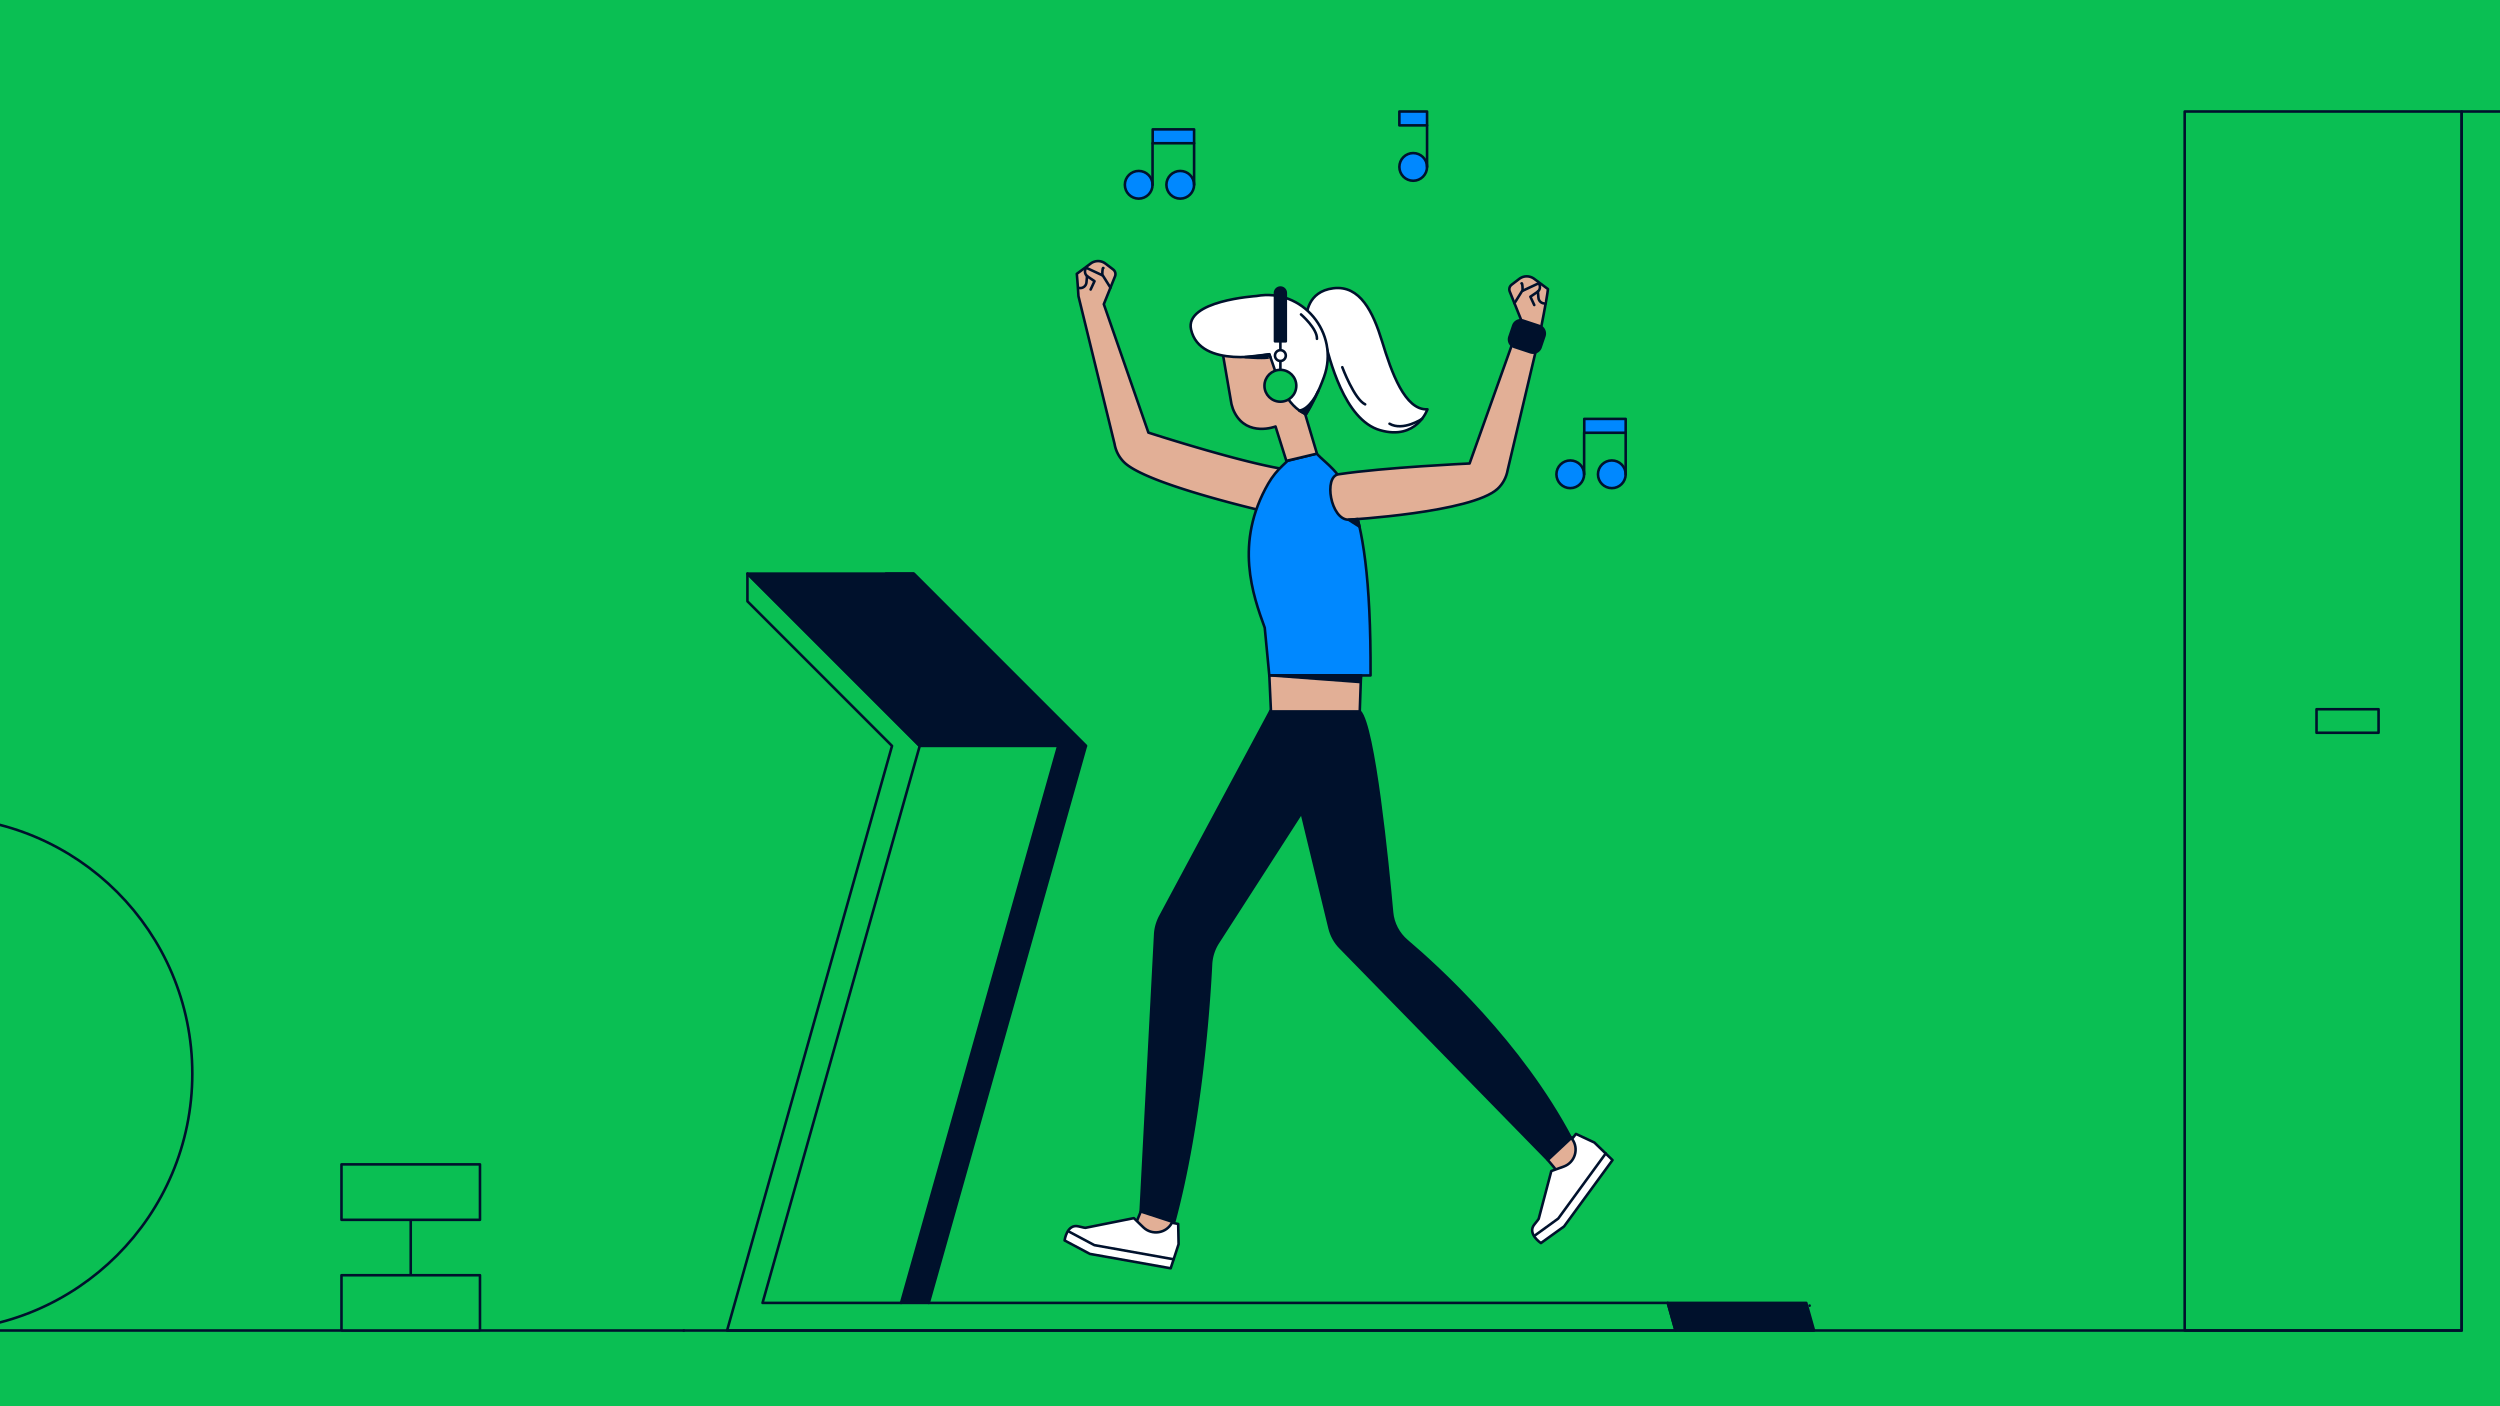 <svg xmlns="http://www.w3.org/2000/svg" fill="none" viewBox="0 0 1920 1080"><rect x="0" y="0" width="1920" height="1080" fill="#333333" stroke="none"/><g clip-path="url(#a)"><path fill="#fff" d="M0 0H1920V1080H0z"/><path fill="#0ABF53" d="M1963.54-85H-107.272v1165H1963.54z"/><path fill="#E2AF96" stroke="#00112C" stroke-linecap="round" stroke-linejoin="round" stroke-miterlimit="10" stroke-width="2" d="M863.885 355.532c19.891 18.298 122.644 40.745 122.644 40.745.319 0 5.212-23.511 5.531-23.511 17.55-2.128 19.89-9.894 2.234-11.383-30.954-2.766-112.327-29.149-112.327-29.149l-34.251-98.617 8.616-21.383c.745-1.915.213-4.043-1.489-5.319l-6.276-4.787c-3.191-2.128-7.233-2.128-10.424-.107l-11.169 8.298c.638 6.49 1.277 17.128 1.277 17.128l27.762 113.617a25.68 25.68 0 0 0 7.872 14.468"/><path fill="#E2AF96" d="m852.822 220.957-5.85-9.361-12.765-5.958c-1.595 2.128-1.17 5.213 1.064 6.702l5.318 3.617-2.978 6.383"/><path stroke="#00112C" stroke-linecap="round" stroke-linejoin="round" stroke-miterlimit="10" stroke-width="2" d="m852.822 220.957-5.85-9.361-12.765-5.958c-1.595 2.128-1.17 5.213 1.064 6.702l5.318 3.617-2.978 6.383"/><path fill="#E2AF96" d="M828.782 221.17c2.766.532 5.425-1.489 5.638-4.361l.425-4.788"/><path stroke="#00112C" stroke-linecap="round" stroke-linejoin="round" stroke-miterlimit="10" stroke-width="2" d="M828.782 221.17c2.766.532 5.425-1.489 5.638-4.361l.425-4.788"/><path fill="#E2AF96" d="M846.546 211.277s0-6.277.851-5.426Z"/><path stroke="#00112C" stroke-linecap="round" stroke-linejoin="round" stroke-miterlimit="10" stroke-width="2" d="M846.546 211.277s0-6.277.851-5.426"/><path fill="#08F" stroke="#00112C" stroke-linecap="round" stroke-linejoin="round" stroke-miterlimit="10" stroke-width="2" d="m1011.1 348.298-22.231 5.638-3.404 3.192c-4.467 4.149-8.297 8.829-11.381 14.149-26.38 45.744-11.807 85.851-2.766 110.851l3.51 36.702 77.752-.107c.75-150.106-26.27-154.042-41.48-170.425"/><path fill="#00112C" stroke="#00112C" stroke-linecap="round" stroke-linejoin="round" stroke-miterlimit="10" stroke-width="2" d="M901.646 938.936c21.061-78.191 27.018-170.212 28.401-198.51a34.2 34.2 0 0 1 5.212-16.277l91.051-141.489c6.49-13.298-.53-29.575-14.68-33.617-16.911-4.894-35.206-7.022-36.376-2.234l-84.139 156.914c-2.34 4.362-3.723 9.256-3.936 14.149l-11.168 212.66c-.107-.106 24.146 13.723 25.635 8.404"/><path fill="#00112C" stroke="#00112C" stroke-linecap="round" stroke-linejoin="round" stroke-miterlimit="10" stroke-width="2" d="M1206.93 874.681c-38.93-73.83-102.01-131.383-126.48-152.128-6.49-5.532-10.63-13.404-11.38-21.915-3.4-37.872-13.83-142.872-24.68-154.255-13.29-13.936-12.34-8.404-26.91-9.362-14.78-.957-38.929 2.128-37.227 6.809l14.147 58.617 26.7 110.319c1.38 5.745 4.25 10.957 8.4 15.106l159.24 162.979s20.74-11.17 18.19-16.17"/><path fill="#E2AF96" stroke="#00112C" stroke-linecap="round" stroke-linejoin="round" stroke-miterlimit="10" stroke-width="2" d="m974.828 518.617 1.277 27.766h68.185l.96-27.766zM876.117 930.425l24.146 7.873s-1.809 16.596-7.127 19.787c-5.319 3.192-29.464 1.277-25.529-7.447 3.936-8.617 8.51-20.213 8.51-20.213M1188.74 890.851l18.51-17.34s13.61 9.574 13.93 15.744c.21 6.171-13.19 26.596-18.83 18.83-6.38-8.936-13.61-17.234-13.61-17.234"/><path fill="#fff" stroke="#00112C" stroke-linecap="round" stroke-linejoin="round" stroke-miterlimit="10" stroke-width="2" d="m1238.41 890.957-37.23 50.958-17.76 12.766s-11.06-7.341-4.79-14.575c2.02-2.34 3.09-4.042 3.09-4.042l9.68-36.702 9.46-3.405c8.73-3.085 12.02-13.829 6.49-21.276l2.98-3.83 14.15 6.596z"/><path stroke="#00112C" stroke-linecap="round" stroke-linejoin="round" stroke-miterlimit="10" stroke-width="2" d="m1233.2 885.851-36.48 50-17.77 12.872M1389.78 1002.77v-.11M1283.41 1002.77v-.11"/><path fill="#08F" stroke="#00112C" stroke-linecap="round" stroke-linejoin="round" stroke-miterlimit="10" stroke-width="2" d="M1095.98 85.638h-21.27v10.639h21.27zM1085.35 138.83c5.87 0 10.63-4.763 10.63-10.638 0-5.876-4.76-10.639-10.63-10.639-5.88 0-10.64 4.763-10.64 10.639s4.76 10.638 10.64 10.638"/><path stroke="#00112C" stroke-linecap="round" stroke-linejoin="round" stroke-miterlimit="10" stroke-width="2" d="M1095.98 96.277v31.915"/><path fill="#08F" stroke="#00112C" stroke-linecap="round" stroke-linejoin="round" stroke-miterlimit="10" stroke-width="2" d="M917.069 99.362h-31.804V110h31.804zM906.432 152.553c5.875 0 10.637-4.763 10.637-10.638s-4.762-10.638-10.637-10.638c-5.874 0-10.637 4.763-10.637 10.638s4.763 10.638 10.637 10.638M874.521 152.553c5.875 0 10.637-4.763 10.637-10.638s-4.762-10.638-10.637-10.638c-5.874 0-10.637 4.763-10.637 10.638s4.763 10.638 10.637 10.638"/><path stroke="#00112C" stroke-linecap="round" stroke-linejoin="round" stroke-miterlimit="10" stroke-width="2" d="M917.069 110v31.915M885.158 110v31.915"/><path fill="#08F" stroke="#00112C" stroke-linecap="round" stroke-linejoin="round" stroke-miterlimit="10" stroke-width="2" d="M1248.52 321.702h-31.81v10.638h31.81zM1237.88 374.894c5.88 0 10.64-4.763 10.64-10.639s-4.76-10.638-10.64-10.638c-5.87 0-10.64 4.763-10.64 10.638 0 5.876 4.77 10.639 10.64 10.639M1205.97 374.894c5.87 0 10.64-4.763 10.64-10.639s-4.77-10.638-10.64-10.638-10.64 4.763-10.64 10.638c0 5.876 4.77 10.639 10.64 10.639"/><path stroke="#00112C" stroke-linecap="round" stroke-linejoin="round" stroke-miterlimit="10" stroke-width="2" d="M1248.52 332.34v31.915M1216.61 332.34v31.915M-49.62 1021.91c108.975 0 197.316-88.347 197.316-197.336 0-108.988-88.341-197.34-197.316-197.34s-197.316 88.352-197.316 197.34c0 108.989 88.341 197.336 197.316 197.336M525.203 1021.81l-.107.1M1890.57 85.638h-212.74v936.172h212.74z"/><path fill="#00112C" d="m713.265 1000.64 120.73-427.768-132.325-132.34h-21.274l132.325 132.34-120.73 427.768"/><path stroke="#00112C" stroke-linecap="round" stroke-linejoin="round" stroke-miterlimit="10" stroke-width="2" d="m713.265 1000.64 120.73-427.768-132.325-132.34h-21.274l132.325 132.34-120.73 427.768"/><path fill="#00112C" stroke="#00112C" stroke-linecap="round" stroke-linejoin="round" stroke-miterlimit="10" stroke-width="2" d="m574.026 440.532 132.325 132.34h127.643L701.67 440.532z"/><path stroke="#00112C" stroke-linecap="round" stroke-linejoin="round" stroke-miterlimit="10" stroke-width="2" d="m558.39 1021.81 126.687-448.938-111.05-111.063v-21.277l132.324 132.34-120.73 427.768h695.229l5.96 21.17z"/><path fill="#00112C" stroke="#00112C" stroke-linecap="round" stroke-linejoin="round" stroke-miterlimit="10" stroke-width="2" d="M1393.18 1021.81h-106.37l-5.96-21.17h106.37z"/><path stroke="#00112C" stroke-linecap="round" stroke-linejoin="round" stroke-miterlimit="10" stroke-width="2" d="M1826.74 544.681h-47.65v18.085h47.65zM1890.57 1021.81H-49.62M1996.94 85.638h-106.37v936.172M368.626 979.362h-106.37v42.548h106.37zM368.626 894.255h-106.37v42.554h106.37zM315.441 936.809v42.553"/><path fill="#fff" stroke="#00112C" stroke-linecap="round" stroke-linejoin="round" stroke-miterlimit="10" stroke-width="2" d="m899.093 974.043-62.12-11.064-19.36-10.319s1.702-13.192 10.956-10.745c3.085.851 5 1.064 5 1.064l37.229-7.447 7.233 7.021c6.702 6.49 17.764 4.681 22.019-3.51l4.787.957.319 15.532z"/><path stroke="#00112C" stroke-linecap="round" stroke-linejoin="round" stroke-miterlimit="10" stroke-width="2" d="m901.327 967.128-60.844-10.851-19.359-10.32"/><path fill="#E2AF96" stroke="#00112C" stroke-linecap="round" stroke-linejoin="round" stroke-miterlimit="10" stroke-width="2" d="M1028.01 364.255c35.53-5.319 100.63-8.298 100.63-8.298l39.46-110.638-8.61-21.383c-.75-1.915-.22-4.042 1.49-5.319l6.27-4.787c3.19-2.128 7.23-2.128 10.43-.107l11.16 8.298c-.63 6.49-5.95 33.085-5.95 33.085l-25 105.851c-.96 5.532-3.62 10.639-7.76 14.468-19.9 18.298-114.46 23.724-114.46 23.724-13.72 0-19.36-33.192-7.66-34.894"/><path fill="#E2AF96" d="m1163.1 232.872 5.85-9.361 12.77-5.958c1.59 2.128 1.17 5.213-1.07 6.702l-5.31 3.617 2.97 6.383"/><path stroke="#00112C" stroke-linecap="round" stroke-linejoin="round" stroke-miterlimit="10" stroke-width="2" d="m1163.1 232.872 5.85-9.361 12.77-5.958c1.59 2.128 1.17 5.213-1.07 6.702l-5.31 3.617 2.97 6.383"/><path fill="#E2AF96" d="M1187.14 232.979c-2.76.532-5.42-1.49-5.63-4.362l-.43-4.787"/><path stroke="#00112C" stroke-linecap="round" stroke-linejoin="round" stroke-miterlimit="10" stroke-width="2" d="M1187.14 232.979c-2.76.532-5.42-1.49-5.63-4.362l-.43-4.787"/><path fill="#E2AF96" d="M1169.38 223.085s0-6.277-.85-5.425Z"/><path stroke="#00112C" stroke-linecap="round" stroke-linejoin="round" stroke-miterlimit="10" stroke-width="2" d="M1169.38 223.085s0-6.277-.85-5.425"/><path fill="#00112C" stroke="#00112C" stroke-linecap="round" stroke-linejoin="round" stroke-miterlimit="10" stroke-width="2" d="m1182.14 250.319-12.23-4.042a6.11 6.11 0 0 0-7.76 3.936l-2.88 8.51a6.12 6.12 0 0 0 3.94 7.766l12.23 4.043a6.124 6.124 0 0 0 7.77-3.936l2.87-8.511c1.06-3.298-.75-6.702-3.94-7.766"/><path fill="#fff" stroke="#00112C" stroke-linecap="round" stroke-linejoin="round" stroke-miterlimit="10" stroke-width="2" d="M1003.55 242.34s.1-18.51 20.53-20.957c20.42-2.447 30.42 18.085 37.44 41.064s17.34 52.872 34.78 51.915c0 0-8.29 24.042-36.27 16.064-27.98-7.873-39.14-56.171-42.76-69.043-3.83-13.617-13.72-19.043-13.72-19.043"/><path fill="#E2AF96" stroke="#00112C" stroke-linecap="round" stroke-linejoin="round" stroke-miterlimit="10" stroke-width="2" d="m983.551 254.894-44.57 16.063 6.808 39.469c.532 2.234 1.383 4.574 2.447 6.595 9.892 18.83 31.379 10.532 31.379 10.532l8.297 26.383 23.508-5.532z"/><path fill="#fff" stroke="#00112C" stroke-linecap="round" stroke-linejoin="round" stroke-miterlimit="10" stroke-width="2" d="M1016.84 289.468c12.24-33.723-16.59-68.511-51.904-62.128-.639.107-55.206 3.511-50.207 25.745 6.914 30.745 60.099 18.936 60.099 18.936 5.957 15.745 9.573 33.511 22.976 43.192l5.216 2.978c4.57-7.021 9.89-17.872 13.82-28.723"/><path fill="#fff" d="M977.487 292.872c-.106-3.936 3.936-7.34 7.659-7.127 2.872.106 5.425 2.127 6.276 5l.638 2.34c1.596 5.319-.851 10.958-5.637 13.192"/><path stroke="#00112C" stroke-linecap="round" stroke-linejoin="round" stroke-miterlimit="10" stroke-width="2" d="M977.487 292.872c-.106-3.936 3.936-7.34 7.659-7.127 2.872.106 5.425 2.127 6.276 5l.638 2.34c1.596 5.319-.851 10.958-5.637 13.192"/><path fill="#00112C" stroke="#00112C" stroke-linecap="round" stroke-linejoin="round" stroke-miterlimit="10" stroke-width="2" d="M983.337 220.851c2.341 0 4.149 1.915 4.149 4.149v37.128h-8.297V225c0-2.234 1.915-4.149 4.148-4.149"/><path stroke="#00112C" stroke-linecap="round" stroke-linejoin="round" stroke-miterlimit="10" stroke-width="2" d="M983.338 260.213v25.532"/><path fill="#fff" stroke="#00112C" stroke-linecap="round" stroke-linejoin="round" stroke-miterlimit="10" stroke-width="2" d="M983.337 277.234a4.148 4.148 0 1 0 0-8.298 4.149 4.149 0 0 0 0 8.298"/><path fill="#0ABF53" stroke="#00112C" stroke-linecap="round" stroke-linejoin="round" stroke-miterlimit="10" stroke-width="2" d="M983.338 308.511c6.755 0 12.232-5.478 12.232-12.234s-5.477-12.234-12.232-12.234c-6.756 0-12.233 5.477-12.233 12.234s5.477 12.234 12.233 12.234"/><path fill="#00112C" stroke="#00112C" stroke-linecap="round" stroke-linejoin="round" stroke-miterlimit="10" stroke-width="2" d="m956.319 274.255 18.509-2.127.851 2.34c0-.106-4.574 1.17-19.36-.213"/><path stroke="#00112C" stroke-linecap="round" stroke-linejoin="round" stroke-miterlimit="10" stroke-width="2" d="M1030.88 282.021s9.26 24.681 17.56 28.511M1092.15 321.702s-14.67 9.681-24.99 3.724"/><path fill="#00112C" stroke="#00112C" stroke-linecap="round" stroke-linejoin="round" stroke-miterlimit="10" stroke-width="2" d="m1002.91 318.298 9.57-18.085s-6.27 14.149-14.676 15.106zM974.828 518.617h70.422l-.32 5.213zM1035.67 399.149l7.02-.532 1.39 5.851z"/><path stroke="#00112C" stroke-linecap="round" stroke-linejoin="round" stroke-miterlimit="10" stroke-width="2" d="M999.187 241.489s12.553 10.851 12.233 18.724"/></g><defs><clipPath id="a"><path fill="#fff" d="M0 0H1920V1080H0z"/></clipPath></defs></svg>
